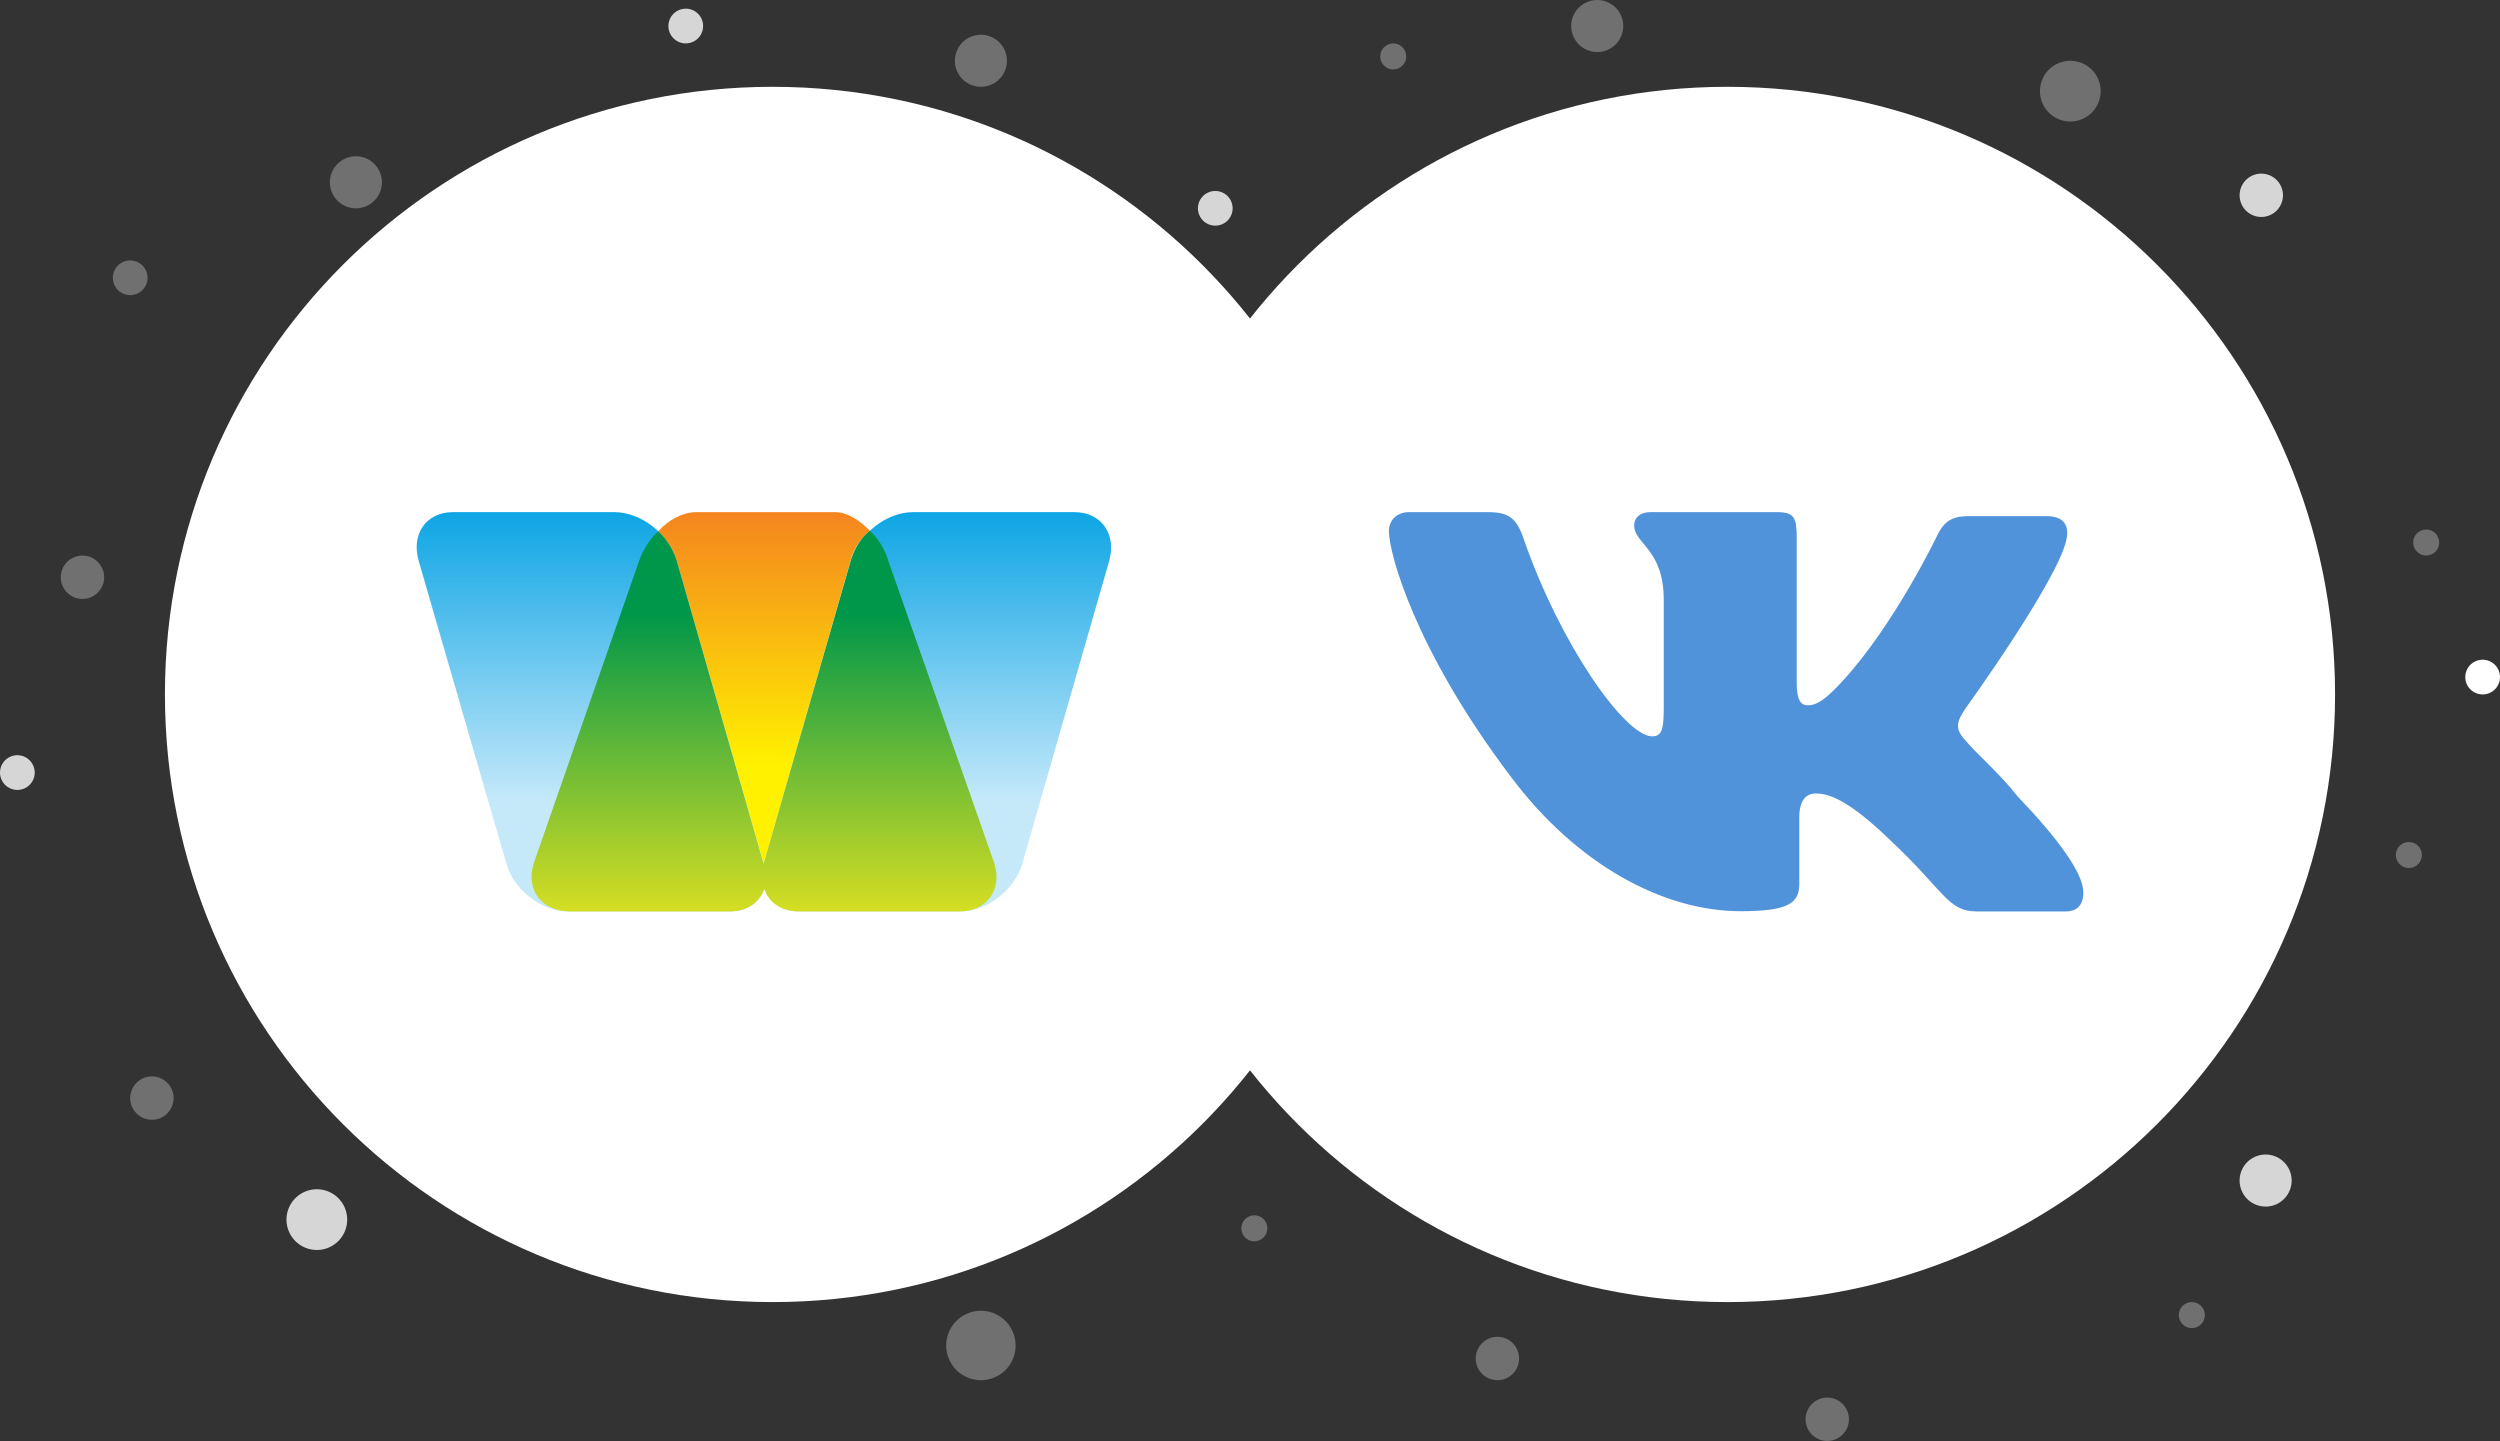<svg width="288" height="166" viewBox="0 0 288 166" fill="none" xmlns="http://www.w3.org/2000/svg">
<rect x="0" y="0" width="288" height="166" fill="#333333" stroke="none"/>
<path d="M140 70C140 108.66 108.66 140 70 140C31.34 140 0 108.66 0 70C0 31.34 31.34 0 70 0C108.66 0 140 31.34 140 70Z" transform="translate(129 10)" fill="white"/>
<path d="M140 70C140 108.66 108.66 140 70 140C31.34 140 0 108.66 0 70C0 31.34 31.34 0 70 0C108.66 0 140 31.34 140 70Z" transform="translate(19 10)" fill="white"/>
<path fill-rule="evenodd" clip-rule="evenodd" d="M75.778 0H57.183C54.108 0 50.96 2.502 50.082 5.52L39.979 40.478L29.949 5.593C29.071 2.502 25.849 0 22.775 0H4.179C1.105 0 -0.652 2.502 0.226 5.593L10.329 40.478C11.208 43.569 14.429 45.998 17.43 45.998H36.099C38.075 45.998 39.54 44.968 40.052 43.349C40.565 44.894 41.956 45.998 44.005 45.998H62.674C65.749 45.998 68.897 43.496 69.775 40.478L79.805 5.52C80.61 2.502 78.853 0 75.778 0Z" transform="translate(48 59)" fill="url(#paint0_linear)"/>
<path fill-rule="evenodd" clip-rule="evenodd" d="M4.393 0C2.855 0 1.171 0.883 0 2.208C0.952 3.165 1.757 4.269 2.123 5.593L12.153 40.478L22.183 5.52C22.549 4.121 23.281 3.091 24.379 2.134C23.207 0.957 21.817 0 20.352 0H4.393Z" transform="translate(75.826 59)" fill="url(#paint1_linear)"/>
<path fill-rule="evenodd" clip-rule="evenodd" d="M53.322 38.344L41.096 3.459C40.73 2.208 39.998 0.957 38.973 0C37.802 0.957 37.143 2.208 36.777 3.459L26.747 38.344V38.418L16.717 3.459C16.351 2.208 15.546 0.957 14.594 0.074C13.569 1.03 12.837 2.208 12.398 3.459L0.245 38.344C-0.707 41.435 1.197 43.864 4.491 43.864H22.867C24.844 43.864 26.235 42.834 26.82 41.288C27.333 42.834 28.797 43.864 30.774 43.864H49.149C52.37 43.937 54.274 41.435 53.322 38.344Z" transform="translate(61.232 61.135)" fill="url(#paint2_linear)"/>
<path d="M66.476 22.538C66.476 22.538 77.031 7.936 78.059 3.146C78.412 1.443 77.648 0.462 75.825 0.462C75.825 0.462 69.739 0.462 66.681 0.462C64.594 0.462 63.83 1.356 63.183 2.655C63.183 2.655 58.243 12.986 52.216 19.508C50.276 21.615 49.305 22.25 48.247 22.25C47.394 22.25 46.983 21.557 46.983 19.652V3.001C46.983 0.664 46.718 0 44.748 0H30.077C28.96 0 28.254 0.635 28.254 1.501C28.254 3.694 31.665 4.184 31.665 10.129V22.394C31.665 24.847 31.518 25.828 30.342 25.828C27.196 25.828 19.728 15.208 15.553 3.146C14.73 0.693 13.818 0 11.437 0H2.293C0.97 0 0 0.895 0 2.193C0 4.588 2.852 15.699 14.113 30.561C21.639 40.575 31.577 45.971 40.514 45.971C45.954 45.971 47.277 45.077 47.277 42.826V35.149C47.277 33.245 48.041 32.408 49.158 32.408C50.423 32.408 52.628 32.812 57.802 37.833C63.947 43.576 64.359 46 67.71 46H77.971C79.03 46 80 45.509 80 43.807C80 41.556 77.001 37.516 72.385 32.696C70.504 30.243 67.416 27.56 66.446 26.319C65.064 24.876 65.476 24.039 66.476 22.538Z" transform="translate(160 59)" fill="#5093DA"/>
<path d="M5.742 1.785C6.413 3.3 5.729 5.072 4.215 5.742C2.7 6.413 0.928 5.729 0.258 4.215C-0.413 2.7 0.271 0.928 1.785 0.258C3.3 -0.413 5.072 0.271 5.742 1.785Z" transform="translate(110 4)" fill="white" fill-opacity="0.3"/>
<path opacity="0.8" d="M3.828 1.19C4.275 2.2 3.819 3.381 2.81 3.828C1.8 4.275 0.619 3.819 0.172 2.81C-0.275 1.8 0.181 0.619 1.19 0.172C2.2 -0.275 3.381 0.181 3.828 1.19Z" transform="translate(77 1)" fill="white"/>
<path opacity="0.8" d="M0.301 4.917C-0.482 3.15 0.316 1.083 2.083 0.301C3.85 -0.482 5.917 0.316 6.699 2.083C7.482 3.85 6.684 5.917 4.917 6.699C3.15 7.482 1.083 6.684 0.301 4.917Z" transform="translate(33 137)" fill="white"/>
<path d="M0.258 4.215C-0.413 2.7 0.271 0.928 1.785 0.258C3.3 -0.413 5.072 0.271 5.742 1.785C6.413 3.3 5.729 5.072 4.215 5.742C2.7 6.413 0.928 5.729 0.258 4.215Z" transform="translate(38 18)" fill="white" fill-opacity="0.3"/>
<path opacity="0.8" d="M0.172 2.81C-0.275 1.8 0.181 0.619 1.19 0.172C2.2 -0.275 3.381 0.181 3.828 1.19C4.275 2.2 3.819 3.381 2.81 3.828C1.8 4.275 0.619 3.819 0.172 2.81Z" transform="translate(0 87)" fill="white"/>
<path d="M0.215 3.512C-0.344 2.25 0.226 0.774 1.488 0.215C2.75 -0.344 4.226 0.226 4.785 1.488C5.344 2.75 4.774 4.226 3.512 4.785C2.25 5.344 0.774 4.774 0.215 3.512Z" transform="translate(15 124)" fill="white" fill-opacity="0.3"/>
<path d="M0.215 3.512C-0.344 2.25 0.226 0.774 1.488 0.215C2.75 -0.344 4.226 0.226 4.785 1.488C5.344 2.75 4.774 4.226 3.512 4.785C2.25 5.344 0.774 4.774 0.215 3.512Z" transform="translate(7 64)" fill="white" fill-opacity="0.3"/>
<path d="M0.344 5.619C-0.551 3.6 0.361 1.238 2.381 0.344C4.4 -0.551 6.762 0.361 7.656 2.381C8.551 4.4 7.639 6.762 5.619 7.656C3.6 8.551 1.238 7.639 0.344 5.619Z" transform="translate(109 151)" fill="white" fill-opacity="0.3"/>
<path d="M0.172 2.81C-0.275 1.8 0.181 0.619 1.19 0.172C2.2 -0.275 3.381 0.181 3.828 1.19C4.275 2.2 3.819 3.381 2.81 3.828C1.8 4.275 0.619 3.819 0.172 2.81Z" transform="translate(13 30)" fill="white" fill-opacity="0.3"/>
<path d="M2.871 0.893C3.207 1.65 2.865 2.536 2.107 2.871C1.35 3.207 0.464 2.865 0.129 2.107C-0.207 1.35 0.135 0.464 0.893 0.129C1.65 -0.207 2.536 0.135 2.871 0.893Z" transform="translate(143 140)" fill="white" fill-opacity="0.3"/>
<path d="M5.742 1.785C6.413 3.3 5.729 5.072 4.215 5.742C2.7 6.413 0.928 5.729 0.258 4.215C-0.413 2.7 0.271 0.928 1.785 0.258C3.3 -0.413 5.072 0.271 5.742 1.785Z" transform="translate(181)" fill="white" fill-opacity="0.3"/>
<path opacity="0.8" d="M3.828 1.189C4.275 2.198 3.819 3.378 2.81 3.825C1.8 4.272 0.619 3.816 0.172 2.807C-0.275 1.798 0.181 0.618 1.19 0.172C2.2 -0.275 3.381 0.18 3.828 1.189Z" transform="translate(138 22)" fill="white"/>
<path d="M0.215 3.512C-0.344 2.25 0.226 0.774 1.488 0.215C2.75 -0.344 4.226 0.226 4.785 1.488C5.344 2.75 4.774 4.226 3.512 4.785C2.25 5.344 0.774 4.774 0.215 3.512Z" transform="translate(170 154)" fill="white" fill-opacity="0.3"/>
<path d="M0.215 3.512C-0.344 2.25 0.226 0.774 1.488 0.215C2.75 -0.344 4.226 0.226 4.785 1.488C5.344 2.75 4.774 4.226 3.512 4.785C2.25 5.344 0.774 4.774 0.215 3.512Z" transform="translate(208 161)" fill="white" fill-opacity="0.3"/>
<path d="M0.129 2.107C-0.207 1.35 0.135 0.464 0.893 0.129C1.65 -0.207 2.536 0.135 2.871 0.893C3.207 1.65 2.865 2.536 2.107 2.871C1.35 3.207 0.464 2.865 0.129 2.107Z" transform="translate(276 97)" fill="white" fill-opacity="0.3"/>
<path d="M6.699 2.083C7.482 3.85 6.684 5.917 4.917 6.699C3.15 7.482 1.083 6.684 0.301 4.917C-0.482 3.15 0.316 1.083 2.083 0.301C3.85 -0.482 5.917 0.316 6.699 2.083Z" transform="translate(235 7)" fill="white" fill-opacity="0.3"/>
<path opacity="0.8" d="M5.742 1.785C6.413 3.3 5.729 5.072 4.215 5.742C2.7 6.413 0.928 5.729 0.258 4.215C-0.413 2.7 0.271 0.928 1.785 0.258C3.3 -0.413 5.072 0.271 5.742 1.785Z" transform="translate(258 133)" fill="white"/>
<path d="M2.871 0.892C3.207 1.649 2.865 2.534 2.107 2.869C1.35 3.204 0.464 2.862 0.129 2.105C-0.207 1.349 0.135 0.464 0.893 0.129C1.65 -0.206 2.536 0.135 2.871 0.892Z" transform="translate(278 61)" fill="white" fill-opacity="0.3"/>
<path d="M2.871 0.893C3.207 1.65 2.865 2.536 2.107 2.871C1.35 3.207 0.464 2.865 0.129 2.107C-0.207 1.35 0.135 0.464 0.893 0.129C1.65 -0.207 2.536 0.135 2.871 0.893Z" transform="translate(251 150)" fill="white" fill-opacity="0.3"/>
<path opacity="0.8" d="M4.785 1.487C5.344 2.748 4.774 4.223 3.512 4.781C2.25 5.34 0.774 4.77 0.215 3.509C-0.344 2.248 0.226 0.773 1.488 0.215C2.75 -0.344 4.226 0.226 4.785 1.487Z" transform="translate(258 20)" fill="white"/>
<path d="M3.828 1.19C4.275 2.2 3.819 3.381 2.81 3.828C1.8 4.275 0.619 3.819 0.172 2.81C-0.275 1.8 0.181 0.619 1.19 0.172C2.2 -0.275 3.381 0.181 3.828 1.19Z" transform="translate(284 76)" fill="white"/>
<path d="M2.871 0.892C3.207 1.649 2.865 2.534 2.107 2.869C1.35 3.204 0.464 2.862 0.129 2.105C-0.207 1.349 0.135 0.464 0.893 0.129C1.65 -0.206 2.536 0.135 2.871 0.892Z" transform="translate(159 5)" fill="white" fill-opacity="0.3"/>
<defs>
<linearGradient id="paint0_linear" x2="1" gradientUnits="userSpaceOnUse" gradientTransform="translate(22.13 33.482) scale(35.715 35.904) rotate(-90)">
<stop stop-color="#C6E9FA"/>
<stop offset="1" stop-color="#00A0E3"/>
</linearGradient>
<linearGradient id="paint1_linear" x2="1" gradientUnits="userSpaceOnUse" gradientTransform="translate(-2.858 29.259) scale(30.113 30.272) rotate(-90)">
<stop stop-color="#FFF100"/>
<stop offset="1" stop-color="#F48120"/>
</linearGradient>
<linearGradient id="paint2_linear" x2="1" gradientUnits="userSpaceOnUse" gradientTransform="translate(9.601 44.019) scale(34.312 34.494) rotate(-90)">
<stop stop-color="#D6DE23"/>
<stop offset="1" stop-color="#00974A"/>
</linearGradient>
</defs>
</svg>
